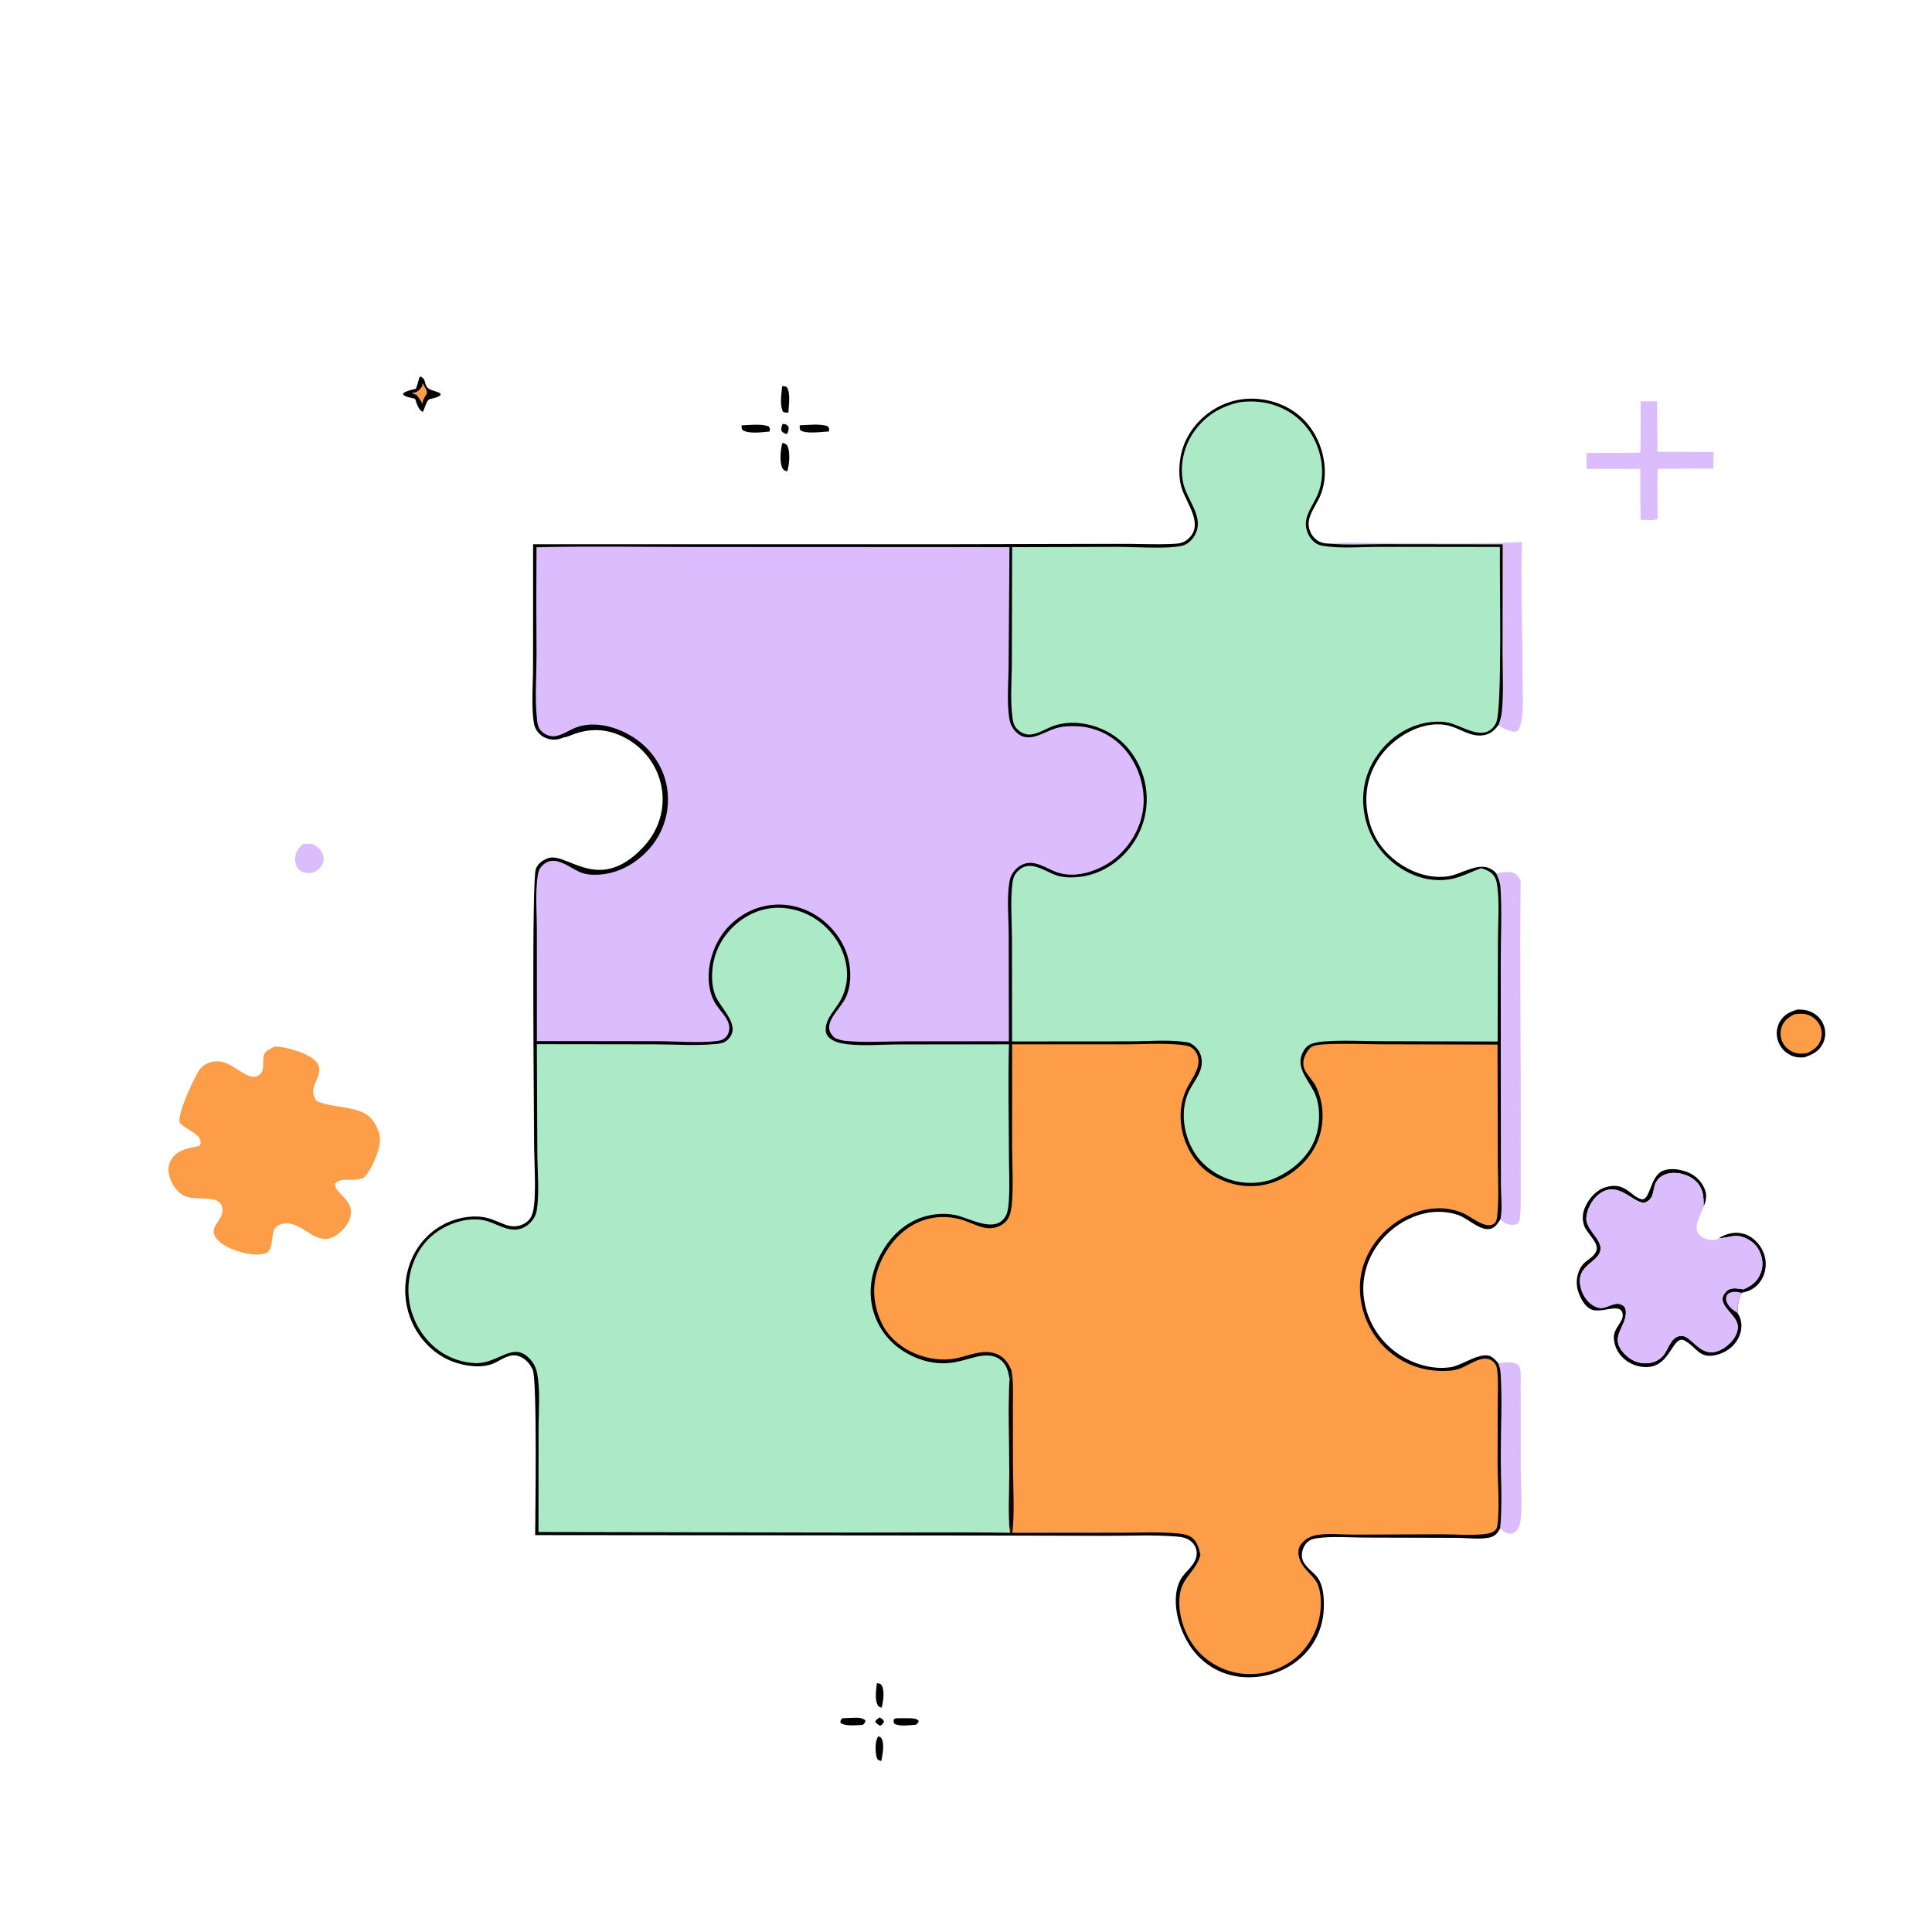 <?xml version="1.0" encoding="UTF-8"?> <svg xmlns="http://www.w3.org/2000/svg" width="166" height="166" viewBox="0 0 166 166" fill="none"><path d="M75.579 147.567C75.801 147.693 75.851 147.697 75.956 147.925C75.862 148.148 75.818 148.154 75.609 148.284C75.441 148.184 75.328 148.101 75.201 147.952C75.265 147.739 75.403 147.694 75.579 147.567Z" fill="#010000"></path><path d="M67.245 36.42C67.298 36.426 67.351 36.426 67.403 36.437C67.619 36.481 67.652 36.537 67.763 36.709C67.775 36.95 67.711 37.091 67.614 37.302C67.409 37.237 67.305 37.208 67.158 37.042C67.087 36.796 67.159 36.648 67.245 36.42Z" fill="#010000"></path><path d="M75.464 149.178C75.574 149.229 75.67 149.246 75.736 149.357C76.021 149.836 75.821 150.784 75.721 151.316L75.436 151.205C75.358 151.097 75.32 151.01 75.296 150.878C75.206 150.39 75.17 149.59 75.464 149.178Z" fill="#010000"></path><path d="M75.347 144.62C75.387 144.627 75.428 144.631 75.467 144.641C75.607 144.675 75.681 144.683 75.756 144.808C76.029 145.262 75.889 146.236 75.749 146.724C75.643 146.704 75.575 146.661 75.481 146.61C75.117 146.133 75.279 145.191 75.347 144.62Z" fill="#010000"></path><path d="M76.941 147.639C77.356 147.631 77.775 147.619 78.189 147.636C78.457 147.647 78.743 147.644 78.936 147.853C78.89 148.057 78.851 148.053 78.703 148.188C78.136 148.224 77.402 148.356 76.869 148.127C76.755 147.953 76.773 147.941 76.797 147.731L76.941 147.639Z" fill="#010000"></path><path d="M72.361 147.637C72.622 147.623 72.883 147.612 73.145 147.605C73.541 147.596 74.066 147.54 74.364 147.825C74.323 148.021 74.283 148.051 74.145 148.201C73.642 148.222 72.612 148.358 72.21 148.021C72.207 147.817 72.237 147.804 72.361 147.637Z" fill="#010000"></path><path d="M67.203 33.17L67.56 33.216C67.966 33.68 67.763 34.865 67.738 35.451C67.54 35.456 67.462 35.467 67.278 35.38C66.969 34.753 67.152 33.852 67.203 33.17Z" fill="#010000"></path><path d="M63.717 36.549C64.418 36.531 65.395 36.382 66.054 36.643C66.186 36.831 66.154 36.847 66.121 37.078C65.557 37.132 64.253 37.307 63.808 36.943C63.698 36.853 63.729 36.682 63.717 36.549Z" fill="#010000"></path><path d="M67.225 38.054C67.252 38.06 67.281 38.066 67.308 38.073C67.462 38.116 67.591 38.178 67.661 38.325C67.912 38.85 67.826 39.964 67.634 40.499C67.607 40.492 67.579 40.487 67.553 40.478C67.4 40.431 67.292 40.359 67.22 40.216C66.962 39.707 67.069 38.585 67.225 38.054Z" fill="#010000"></path><path d="M68.715 36.548C69.474 36.516 70.37 36.391 71.101 36.611C71.271 36.794 71.234 36.818 71.227 37.072C70.651 37.1 69.226 37.307 68.787 36.973C68.683 36.895 68.719 36.671 68.715 36.548Z" fill="#010000"></path><path d="M36.06 32.352C36.678 32.497 36.382 33.011 36.768 33.345C37.043 33.583 37.528 33.592 37.848 33.819L37.852 33.955C37.6 34.16 37.16 34.227 36.848 34.316C36.602 34.566 36.498 35.074 36.326 35.4C35.922 35.184 35.812 34.661 35.66 34.259C35.303 34.169 34.946 34.143 34.644 33.92L34.654 33.783C34.978 33.558 35.358 33.498 35.735 33.406C35.866 33.065 35.956 32.703 36.06 32.352Z" fill="#010000"></path><path d="M36.3 32.907C36.438 33.187 36.703 33.483 36.688 33.802C36.497 34.103 36.315 34.353 36.299 34.723C36.298 34.746 36.298 34.769 36.298 34.793L36.287 34.67C36.144 34.404 35.977 34.173 35.795 33.932C35.644 33.89 35.513 33.85 35.375 33.776C35.631 33.735 35.794 33.713 35.986 33.524C36.22 33.293 36.294 33.242 36.3 32.907Z" fill="#FD9D48"></path><path d="M26.061 72.504C26.304 72.496 26.58 72.469 26.817 72.528C27.163 72.615 27.501 72.939 27.666 73.246C27.81 73.513 27.857 73.825 27.762 74.117C27.63 74.527 27.305 74.772 26.934 74.956C26.842 74.984 26.748 75.003 26.653 75.011C26.344 75.037 25.941 74.95 25.71 74.733C25.426 74.467 25.351 74.097 25.364 73.722C25.383 73.153 25.677 72.872 26.061 72.504Z" fill="#DBBDFE"></path><path d="M154.449 86.74C154.825 86.743 155.192 86.764 155.542 86.915C156.073 87.144 156.49 87.539 156.695 88.086C156.719 88.148 156.739 88.212 156.757 88.277C156.774 88.342 156.788 88.407 156.799 88.473C156.81 88.539 156.817 88.606 156.822 88.673C156.826 88.74 156.826 88.807 156.824 88.874C156.821 88.941 156.815 89.007 156.805 89.074C156.796 89.14 156.783 89.206 156.767 89.271C156.751 89.336 156.731 89.4 156.709 89.463C156.686 89.526 156.66 89.588 156.631 89.649C156.292 90.348 155.72 90.609 155.029 90.848C154.627 90.878 154.262 90.855 153.892 90.682C153.344 90.426 152.939 89.97 152.756 89.392C152.735 89.325 152.717 89.257 152.702 89.189C152.688 89.12 152.677 89.051 152.67 88.981C152.663 88.911 152.66 88.841 152.66 88.771C152.66 88.701 152.664 88.631 152.672 88.561C152.68 88.492 152.691 88.422 152.706 88.354C152.721 88.285 152.739 88.218 152.761 88.151C152.783 88.084 152.809 88.019 152.837 87.955C152.866 87.891 152.898 87.829 152.934 87.768C153.283 87.172 153.809 86.924 154.449 86.74Z" fill="#010000"></path><path d="M154.174 87.146C154.513 87.107 154.848 87.066 155.185 87.147C155.652 87.26 156.079 87.581 156.312 88.002C156.341 88.053 156.367 88.105 156.39 88.159C156.413 88.213 156.433 88.267 156.45 88.323C156.467 88.379 156.482 88.435 156.493 88.493C156.504 88.55 156.513 88.608 156.518 88.666C156.523 88.724 156.525 88.782 156.524 88.841C156.523 88.899 156.519 88.957 156.512 89.015C156.505 89.073 156.495 89.13 156.481 89.187C156.468 89.244 156.452 89.3 156.433 89.355C156.226 89.945 155.808 90.232 155.263 90.486C154.965 90.53 154.679 90.562 154.381 90.496C154.321 90.483 154.262 90.467 154.203 90.448C154.145 90.429 154.088 90.408 154.032 90.383C153.976 90.358 153.921 90.331 153.868 90.301C153.815 90.27 153.764 90.237 153.714 90.202C153.664 90.166 153.616 90.128 153.57 90.087C153.525 90.047 153.481 90.004 153.439 89.959C153.398 89.914 153.359 89.867 153.322 89.818C153.286 89.769 153.252 89.718 153.22 89.665C153.19 89.614 153.163 89.562 153.139 89.508C153.114 89.454 153.092 89.399 153.074 89.343C153.055 89.286 153.039 89.229 153.027 89.171C153.014 89.114 153.004 89.055 152.998 88.996C152.991 88.937 152.988 88.878 152.987 88.819C152.987 88.76 152.99 88.701 152.996 88.642C153.001 88.583 153.01 88.524 153.022 88.466C153.034 88.408 153.049 88.351 153.067 88.294C153.254 87.706 153.643 87.416 154.174 87.146Z" fill="#FD9D48"></path><path d="M149.299 112.829C149.383 112.968 149.463 113.102 149.517 113.257C149.721 113.842 149.624 114.496 149.33 115.035C148.951 115.73 148.288 116.2 147.529 116.401C145.968 116.815 145.803 115.734 144.732 115.182C143.79 114.696 143.576 116.983 142 117.39C141.317 117.566 140.544 117.403 139.945 117.047C139.335 116.683 138.87 116.085 138.72 115.386C138.529 114.496 138.869 114.214 139.278 113.514C139.414 113.281 139.473 113.025 139.387 112.764C139.112 111.938 137.52 112.909 136.68 112.486C136.105 112.196 135.752 111.464 135.574 110.878C135.544 110.775 135.521 110.67 135.504 110.564C135.488 110.459 135.478 110.352 135.475 110.245C135.473 110.138 135.477 110.031 135.488 109.924C135.499 109.818 135.518 109.712 135.543 109.608C135.865 108.208 136.787 108.34 137.152 107.492C137.438 106.828 136.37 105.984 136.135 105.37C135.903 104.763 135.969 104.167 136.255 103.589C136.592 102.908 137.167 102.264 137.907 102.025C139.61 101.475 140.07 102.76 141.013 103.032C141.764 103.248 141.777 101.147 142.781 100.641C143.402 100.329 144.258 100.447 144.886 100.672C145.574 100.918 146.123 101.397 146.428 102.065C146.674 102.602 146.627 103.047 146.412 103.583L146.374 103.676C146.394 102.859 146.362 102.163 145.764 101.546C145.281 101.047 144.529 100.78 143.841 100.779C143.353 100.779 142.852 100.921 142.505 101.28C141.825 101.983 142.374 102.966 141.26 103.361C140.136 103.249 138.972 101.349 137.336 102.647C136.789 103.081 136.349 103.923 136.302 104.62C136.213 105.914 138.452 106.835 137.078 108.135C136.481 108.699 135.774 109.073 135.746 110.002C135.726 110.678 136.052 111.432 136.536 111.899C136.816 112.17 137.252 112.419 137.657 112.382C138.26 112.326 138.84 111.75 139.47 112.184C139.6 112.274 139.675 112.451 139.691 112.607C139.842 114.054 138.016 114.909 139.761 116.497C140.232 116.926 140.87 117.173 141.508 117.135C142.045 117.104 142.569 116.879 142.916 116.461C143.37 115.913 143.546 114.891 144.369 114.786C144.72 114.741 144.99 114.943 145.243 115.157C145.825 115.649 146.336 116.254 147.18 116.182C147.832 116.127 148.519 115.613 148.902 115.106C149.18 114.738 149.376 114.296 149.299 113.827C149.15 112.914 147.536 112.129 148.133 111.199C148.297 110.944 148.526 110.756 148.834 110.712C149.139 110.668 149.497 110.743 149.801 110.782C150.499 110.479 151.001 110.114 151.285 109.37C151.522 108.746 151.452 108.048 151.151 107.458C150.857 106.881 150.316 106.462 149.699 106.274C148.958 106.048 148.391 106.387 147.689 106.384C148.299 106.015 148.974 105.818 149.686 105.977C150.391 106.134 150.973 106.623 151.334 107.238C151.705 107.869 151.813 108.6 151.624 109.308C151.455 109.937 151.033 110.526 150.441 110.819C150.192 110.943 149.922 111.019 149.651 111.077C149.373 111.587 149.274 112.25 149.299 112.829Z" fill="#010000"></path><path d="M149.299 112.829C148.891 112.551 148.458 112.271 148.328 111.765C148.264 111.52 148.317 111.385 148.448 111.178C148.877 110.911 149.173 110.988 149.651 111.077C149.373 111.587 149.274 112.25 149.299 112.829Z" fill="#DBBDFE"></path><path d="M128.724 117.127C129.269 117.084 130 116.919 130.459 117.298C130.725 117.519 130.654 118.398 130.656 118.73L130.664 126.161C130.674 127.579 130.802 129.11 130.664 130.518C130.628 130.882 130.521 131.284 130.264 131.557C130.141 131.686 129.992 131.765 129.812 131.778C129.429 131.806 129.216 131.597 128.951 131.363C128.934 131.348 128.917 131.334 128.899 131.32C129.099 129.269 128.95 127.041 128.951 124.966C128.952 122.647 129.087 120.253 128.932 117.946C128.911 117.645 128.842 117.403 128.724 117.127Z" fill="#DBBDFE"></path><path d="M140.969 34.488L142.387 34.475C142.387 35.924 142.395 37.374 142.411 38.823L147.238 38.832L147.206 40.265C145.616 40.26 144.027 40.267 142.437 40.287C142.38 41.706 142.419 43.141 142.418 44.562C142.406 44.574 142.396 44.59 142.381 44.599C142.13 44.756 141.296 44.667 140.975 44.664C140.92 43.211 140.95 41.746 140.932 40.291L136.323 40.283L136.316 38.925L140.946 38.896C140.973 37.427 140.981 35.957 140.969 34.488Z" fill="#DBBDFE"></path><path d="M114.03 46.697C115.631 46.565 117.301 46.655 118.909 46.657C122.859 46.664 126.835 46.779 130.779 46.565C130.646 50.232 130.815 53.956 130.816 57.63C130.817 58.875 130.902 60.183 130.797 61.419C130.758 61.88 130.661 62.343 130.443 62.754C130.226 62.877 130.097 62.896 129.851 62.83C129.432 62.716 129.085 62.58 128.759 62.283C128.903 61.894 129.006 61.509 129.047 61.094C129.209 59.447 129.104 57.701 129.106 56.043L129.118 46.769L118.889 46.754C117.295 46.749 115.614 46.85 114.03 46.697Z" fill="#DBBDFE"></path><path d="M128.556 75.03C129.068 74.974 129.876 74.771 130.302 75.163C130.44 75.29 130.555 75.474 130.656 75.631C130.575 82.324 130.666 89.019 130.667 95.713L130.659 101.618C130.653 102.596 130.703 103.63 130.598 104.601C130.569 104.866 130.54 104.959 130.363 105.161C130.033 105.298 129.703 105.257 129.374 105.123C129.19 105.048 129.045 104.914 128.919 104.764C129.108 103.891 128.964 102.707 128.963 101.801L128.953 94.919L128.946 82.647C128.948 80.542 129.067 78.356 128.925 76.259C128.895 75.809 128.737 75.436 128.556 75.03Z" fill="#DBBDFE"></path><path d="M149.799 110.782C149.495 110.743 149.137 110.668 148.833 110.712C148.525 110.756 148.295 110.944 148.131 111.199C147.535 112.129 149.148 112.914 149.298 113.827C149.375 114.296 149.179 114.738 148.901 115.106C148.518 115.613 147.83 116.127 147.179 116.182C146.335 116.254 145.824 115.649 145.242 115.157C144.989 114.943 144.719 114.741 144.367 114.786C143.545 114.891 143.369 115.914 142.915 116.461C142.568 116.879 142.043 117.104 141.507 117.135C140.868 117.173 140.231 116.926 139.76 116.497C138.014 114.909 139.841 114.054 139.69 112.607C139.674 112.451 139.599 112.274 139.469 112.184C138.839 111.75 138.259 112.326 137.655 112.382C137.25 112.419 136.815 112.17 136.534 111.899C136.051 111.432 135.725 110.678 135.745 110.002C135.772 109.073 136.48 108.699 137.076 108.135C138.451 106.835 136.212 105.914 136.3 104.62C136.348 103.923 136.788 103.081 137.335 102.647C138.971 101.349 140.135 103.249 141.259 103.361C142.373 102.966 141.823 101.983 142.504 101.28C142.851 100.921 143.352 100.779 143.84 100.779C144.528 100.78 145.28 101.047 145.763 101.546C146.361 102.163 146.393 102.859 146.373 103.676L146.34 103.777C146.13 104.411 145.514 105.28 145.904 105.955C146.107 106.305 146.575 106.47 146.953 106.532C147.213 106.575 147.471 106.539 147.688 106.384C148.39 106.387 148.957 106.048 149.698 106.274C150.315 106.462 150.855 106.881 151.15 107.459C151.451 108.048 151.521 108.746 151.283 109.37C151 110.114 150.498 110.479 149.799 110.782Z" fill="#DBBDFE"></path><path d="M23.575 89.937C24.055 89.903 24.554 90.022 25.014 90.153C25.749 90.361 26.971 90.75 27.334 91.477C27.637 92.083 27.166 92.78 26.977 93.352C26.822 93.823 26.911 94.075 27.131 94.503L27.183 94.601C28.581 95.215 30.71 95.019 31.727 95.942C32.237 96.406 32.65 97.249 32.649 97.945C32.648 98.849 31.872 100.601 31.24 101.204C30.741 101.363 30.372 101.389 29.849 101.372C29.421 101.358 29.121 101.368 28.795 101.679C28.631 102.347 30.09 102.96 30.153 104.031C30.187 104.602 29.924 105.137 29.547 105.552C27.45 107.865 26.278 104.936 24.459 105.124C22.939 105.28 23.73 106.688 23.035 107.557C23.017 107.579 22.998 107.601 22.98 107.624C22.771 107.687 22.553 107.757 22.334 107.781C21.334 107.89 19.597 107.354 18.855 106.682C17.545 105.499 19.28 104.914 19.113 103.851C18.887 102.418 16.789 103.38 15.627 102.635C15.072 102.278 14.652 101.53 14.516 100.896C14.412 100.405 14.494 99.946 14.778 99.531C15.318 98.741 16.268 98.649 17.13 98.468C17.165 98.407 17.214 98.33 17.229 98.26C17.402 97.429 15.828 97.04 15.422 96.418C15.309 95.55 16.469 93.138 16.9 92.307C17.165 91.797 17.512 91.431 18.081 91.271C19.364 90.91 20.15 91.841 21.177 92.35C21.449 92.486 21.851 92.593 22.138 92.447C22.867 92.076 22.483 91.175 22.696 90.601C22.816 90.277 23.288 90.087 23.575 89.937Z" fill="#FD9D48"></path><path d="M45.805 46.765L82.02 46.762L96.037 46.73C97.59 46.715 99.165 46.806 100.714 46.737C101.162 46.717 101.596 46.687 101.964 46.405C103.583 45.161 101.924 43.277 101.514 41.885C101.278 41.084 101.288 40.129 101.427 39.31C101.7 37.693 102.676 36.277 104.019 35.352C105.426 34.384 107.078 34.056 108.754 34.368C110.352 34.664 111.773 35.53 112.695 36.88C113.803 38.501 114.226 40.861 113.397 42.69C113.1 43.346 112.562 44.058 112.456 44.771C112.386 45.243 112.54 45.75 112.842 46.116C113.137 46.473 113.499 46.656 113.956 46.692C113.981 46.694 114.006 46.696 114.03 46.697C115.614 46.85 117.295 46.749 118.889 46.755L129.118 46.769L129.106 56.043C129.104 57.701 129.209 59.447 129.047 61.095C129.006 61.509 128.903 61.894 128.759 62.283L128.695 62.366C128.344 62.816 128.006 63.093 127.427 63.175C126.342 63.328 125.514 62.621 124.52 62.36C122.43 61.811 120.052 63.14 118.786 64.738C117.7 66.109 117.236 67.775 117.447 69.509C117.667 71.324 118.445 72.799 119.893 73.934C121.138 74.909 122.775 75.516 124.367 75.303C125.613 75.136 127.158 73.893 128.31 74.802C128.398 74.872 128.476 74.951 128.556 75.031C128.737 75.436 128.895 75.809 128.925 76.259C129.067 78.356 128.948 80.542 128.946 82.648L128.953 94.919L128.963 101.801C128.964 102.708 129.108 103.891 128.919 104.764L128.851 104.865C128.634 105.182 128.43 105.502 128.028 105.588C127.178 105.77 126.11 104.683 125.311 104.404C122.752 103.511 119.928 104.829 118.399 106.923C117.38 108.317 116.94 110.018 117.216 111.728C117.234 111.84 117.254 111.953 117.278 112.064C117.301 112.176 117.327 112.287 117.356 112.398C117.385 112.508 117.417 112.618 117.451 112.727C117.486 112.835 117.523 112.943 117.563 113.05C117.603 113.157 117.645 113.263 117.69 113.368C117.736 113.473 117.783 113.577 117.834 113.679C117.884 113.782 117.937 113.883 117.992 113.983C118.048 114.083 118.106 114.181 118.166 114.278C118.226 114.375 118.289 114.47 118.354 114.564C118.419 114.658 118.486 114.75 118.556 114.84C118.626 114.931 118.698 115.02 118.772 115.107C118.846 115.193 118.922 115.278 119.001 115.361C119.079 115.444 119.159 115.525 119.242 115.604C119.324 115.683 119.409 115.76 119.495 115.835C119.581 115.91 119.669 115.983 119.759 116.053C119.849 116.123 119.941 116.192 120.034 116.257C121.327 117.18 123.129 117.739 124.719 117.457C125.639 117.294 127.32 116.063 128.147 116.576C128.378 116.719 128.552 116.92 128.724 117.127C128.842 117.403 128.911 117.645 128.932 117.946C129.087 120.253 128.952 122.647 128.951 124.966C128.95 127.041 129.099 129.269 128.899 131.32C128.726 131.627 128.522 131.93 128.171 132.05C127.376 132.32 126.077 132.135 125.223 132.132L117.202 132.11C115.908 132.107 114.499 131.983 113.223 132.154C112.895 132.198 112.605 132.259 112.352 132.485C112.039 132.765 111.856 133.211 111.855 133.629C111.854 134.41 112.591 134.859 113.069 135.378C113.73 136.096 113.784 137.368 113.733 138.302C113.728 138.4 113.721 138.498 113.712 138.595C113.702 138.693 113.691 138.79 113.677 138.887C113.662 138.984 113.646 139.081 113.627 139.177C113.608 139.273 113.586 139.368 113.563 139.464C113.539 139.559 113.513 139.653 113.485 139.747C113.456 139.841 113.425 139.934 113.392 140.026C113.359 140.118 113.324 140.21 113.287 140.3C113.249 140.391 113.209 140.48 113.167 140.569C113.125 140.657 113.081 140.745 113.034 140.831C112.988 140.917 112.94 141.003 112.889 141.086C112.839 141.17 112.786 141.253 112.731 141.334C112.676 141.416 112.62 141.496 112.561 141.574C112.502 141.653 112.442 141.73 112.379 141.805C112.317 141.881 112.252 141.954 112.186 142.027C112.12 142.099 112.052 142.17 111.982 142.238C111.913 142.307 111.841 142.375 111.768 142.44C110.407 143.656 108.644 144.217 106.832 144.1C106.734 144.094 106.636 144.085 106.538 144.074C106.441 144.063 106.343 144.049 106.247 144.033C106.15 144.017 106.053 143.999 105.957 143.978C105.861 143.957 105.766 143.934 105.671 143.909C105.576 143.883 105.482 143.855 105.388 143.825C105.295 143.795 105.202 143.762 105.11 143.727C105.018 143.692 104.927 143.655 104.837 143.616C104.748 143.577 104.659 143.535 104.571 143.491C104.483 143.447 104.396 143.401 104.31 143.353C104.225 143.305 104.14 143.255 104.057 143.202C103.974 143.15 103.892 143.096 103.812 143.039C103.731 142.983 103.652 142.924 103.575 142.864C103.497 142.804 103.421 142.741 103.347 142.677C103.273 142.613 103.2 142.547 103.129 142.479C103.058 142.412 102.988 142.342 102.92 142.271C102.853 142.2 102.787 142.127 102.723 142.052C101.423 140.568 100.458 137.675 101.398 135.788C101.809 134.962 102.786 134.509 102.822 133.489C102.835 133.125 102.691 132.791 102.439 132.531C102.074 132.157 101.609 132.062 101.108 132.021C99.134 131.859 97.077 131.96 95.095 131.958L84.221 131.932L45.982 131.898C45.999 129.944 46.158 118.634 45.777 117.71C45.562 117.186 45.122 116.71 44.58 116.522C43.799 116.251 43.126 116.82 42.447 117.129C41.419 117.597 39.952 117.384 38.919 116.999C37.349 116.414 36.085 115.146 35.406 113.624C35.361 113.523 35.318 113.421 35.278 113.318C35.238 113.215 35.2 113.111 35.166 113.006C35.13 112.901 35.098 112.795 35.068 112.688C35.038 112.582 35.011 112.475 34.987 112.367C34.962 112.259 34.94 112.15 34.921 112.041C34.902 111.932 34.885 111.823 34.871 111.713C34.857 111.604 34.846 111.494 34.838 111.383C34.829 111.273 34.823 111.162 34.82 111.052C34.817 110.941 34.816 110.83 34.819 110.72C34.821 110.609 34.826 110.498 34.834 110.388C34.842 110.278 34.852 110.168 34.865 110.058C34.878 109.948 34.894 109.838 34.912 109.729C34.931 109.62 34.952 109.511 34.976 109.403C34.999 109.295 35.026 109.188 35.055 109.081C35.084 108.974 35.115 108.868 35.15 108.763C35.184 108.658 35.22 108.553 35.26 108.45C35.85 106.909 36.979 105.69 38.491 105.02C39.481 104.581 40.794 104.375 41.852 104.642C42.369 104.773 42.87 105.022 43.371 105.208C43.917 105.41 44.445 105.441 44.977 105.174C45.44 104.941 45.671 104.6 45.794 104.105C46.106 102.848 45.898 99.842 45.894 98.422C45.886 95.624 45.667 75.546 46.043 74.645C46.193 74.287 46.492 73.996 46.848 73.846C48.491 72.803 51.237 77.071 55.254 72.803C58.13 69.748 57.151 65.133 53.594 63.334C50.749 61.894 48.69 63.508 48.491 63.334C48.226 63.451 47.963 63.542 47.67 63.55C47.196 63.562 46.724 63.405 46.378 63.074C46.126 62.833 45.941 62.525 45.881 62.179C45.631 60.738 45.802 58.781 45.8 57.289L45.805 46.765Z" fill="#010000"></path><path d="M46.097 47.022C50.632 46.916 55.189 47 59.727 46.998L86.735 47.01L86.661 57.127C86.656 58.597 86.484 60.443 86.746 61.873C86.812 62.234 86.97 62.533 87.215 62.806C88.295 64.011 89.574 62.907 90.762 62.562C91.343 62.393 91.964 62.374 92.566 62.403C92.66 62.407 92.754 62.414 92.849 62.423C92.943 62.432 93.037 62.443 93.131 62.456C93.225 62.47 93.318 62.486 93.411 62.504C93.504 62.523 93.596 62.543 93.688 62.566C93.78 62.589 93.871 62.614 93.962 62.642C94.053 62.669 94.142 62.698 94.232 62.73C94.321 62.762 94.409 62.796 94.497 62.832C94.584 62.869 94.671 62.907 94.756 62.947C94.842 62.988 94.927 63.031 95.01 63.075C95.094 63.12 95.176 63.167 95.257 63.216C95.338 63.264 95.418 63.315 95.497 63.368C95.575 63.421 95.653 63.476 95.728 63.532C95.804 63.589 95.879 63.647 95.952 63.708C96.025 63.768 96.096 63.83 96.166 63.894C96.236 63.958 96.305 64.023 96.371 64.091C96.438 64.158 96.503 64.227 96.566 64.297C97.716 65.578 98.359 67.391 98.256 69.111C98.153 70.831 97.28 72.47 95.992 73.602C94.681 74.754 92.474 75.568 90.761 74.928C90.052 74.663 89.328 74.164 88.555 74.139C88.084 74.124 87.634 74.336 87.303 74.662C87.022 74.939 86.819 75.297 86.748 75.685C86.486 77.116 86.667 78.804 86.67 80.268L86.683 89.467L77.643 89.474C76.012 89.477 74.291 89.588 72.672 89.435C72.338 89.403 72.049 89.317 71.741 89.186C71.722 89.171 71.704 89.155 71.686 89.139C70.422 88.02 72.201 86.774 72.693 85.663C73.018 84.93 73.091 84.157 73.04 83.365C72.935 81.761 72.129 80.307 70.928 79.257C69.71 78.192 68.139 77.621 66.519 77.735C64.872 77.852 63.409 78.645 62.344 79.897C61.007 81.471 60.365 84.193 61.391 86.095C61.758 86.776 62.629 87.471 62.663 88.266C62.676 88.57 62.577 88.892 62.364 89.113C62.15 89.335 61.913 89.407 61.615 89.444C60.091 89.633 58.118 89.465 56.538 89.46L46.132 89.453L46.128 79.97C46.129 78.435 45.974 76.713 46.206 75.198C46.257 74.863 46.36 74.596 46.607 74.359C47.696 73.31 48.968 74.636 50.019 75.006C50.371 75.13 50.742 75.159 51.112 75.16C52.802 75.166 54.355 74.399 55.528 73.206C55.604 73.13 55.678 73.052 55.75 72.973C55.822 72.893 55.892 72.812 55.96 72.729C56.028 72.645 56.094 72.561 56.157 72.474C56.221 72.388 56.282 72.299 56.342 72.21C56.401 72.12 56.458 72.029 56.512 71.937C56.567 71.844 56.619 71.75 56.669 71.655C56.718 71.56 56.766 71.464 56.811 71.366C56.855 71.269 56.898 71.17 56.938 71.07C56.978 70.971 57.015 70.87 57.05 70.768C57.085 70.667 57.117 70.564 57.146 70.461C57.176 70.358 57.203 70.254 57.227 70.149C57.252 70.045 57.273 69.939 57.292 69.834C57.311 69.728 57.327 69.622 57.341 69.515C57.355 69.409 57.366 69.302 57.374 69.195C57.382 69.088 57.387 68.981 57.39 68.874C57.393 68.766 57.393 68.659 57.39 68.551C57.354 66.836 56.633 65.287 55.393 64.108C53.974 62.758 51.514 61.798 49.572 62.476C48.923 62.702 48.203 63.275 47.502 63.261C47.127 63.254 46.754 63.064 46.495 62.8C46.202 62.501 46.172 62.13 46.131 61.73C45.95 59.966 46.097 58.048 46.099 56.265C46.075 53.184 46.075 50.103 46.097 47.022Z" fill="#DBBDFE"></path><path d="M86.963 89.728L96.609 89.73C98.14 89.731 99.756 89.614 101.275 89.751C101.666 89.786 102.24 89.838 102.527 90.119C102.84 90.425 102.997 90.826 102.975 91.264C102.933 92.104 102.266 92.881 101.921 93.632C100.988 95.664 101.465 98.171 102.872 99.863C103.849 101.038 105.471 101.779 106.98 101.896C108.689 102.028 110.247 101.451 111.535 100.338C112.77 99.272 113.516 97.898 113.622 96.259C113.631 96.136 113.636 96.013 113.637 95.89C113.637 95.766 113.634 95.643 113.627 95.52C113.62 95.397 113.609 95.274 113.595 95.152C113.58 95.029 113.561 94.908 113.538 94.787C113.515 94.665 113.489 94.545 113.458 94.425C113.428 94.306 113.394 94.188 113.356 94.07C113.318 93.953 113.276 93.837 113.231 93.722C113.186 93.608 113.137 93.495 113.084 93.383C112.645 92.459 111.651 91.981 112.09 90.8C112.192 90.526 112.407 90.165 112.641 89.984C112.897 89.787 113.433 89.755 113.747 89.734C115.418 89.627 117.155 89.724 118.832 89.726L128.67 89.751L128.696 99.574C128.695 101.134 128.805 102.796 128.655 104.345C128.63 104.602 128.619 104.863 128.45 105.071C128.332 105.216 128.1 105.278 127.918 105.272C127.187 105.249 126.445 104.586 125.795 104.28C123.629 103.262 121.005 104.033 119.266 105.544C117.897 106.734 116.978 108.403 116.858 110.228C116.851 110.346 116.848 110.463 116.847 110.581C116.846 110.699 116.847 110.817 116.852 110.935C116.857 111.053 116.864 111.171 116.875 111.288C116.885 111.406 116.899 111.523 116.915 111.64C116.931 111.757 116.95 111.873 116.972 111.989C116.994 112.105 117.019 112.22 117.046 112.335C117.074 112.45 117.104 112.564 117.137 112.677C117.17 112.79 117.206 112.903 117.245 113.014C117.283 113.126 117.324 113.236 117.368 113.346C117.412 113.455 117.459 113.563 117.508 113.671C117.557 113.778 117.609 113.884 117.664 113.989C117.718 114.093 117.775 114.196 117.834 114.298C117.894 114.4 117.956 114.501 118.02 114.599C118.084 114.698 118.151 114.796 118.22 114.891C118.289 114.987 118.361 115.081 118.434 115.173C118.508 115.265 118.584 115.355 118.662 115.444C118.739 115.53 118.818 115.615 118.899 115.698C118.98 115.781 119.063 115.861 119.148 115.94C119.233 116.019 119.32 116.095 119.408 116.169C119.497 116.243 119.588 116.315 119.68 116.385C119.773 116.455 119.867 116.522 119.962 116.587C120.058 116.652 120.156 116.715 120.254 116.775C120.353 116.835 120.454 116.893 120.555 116.948C120.657 117.003 120.76 117.056 120.865 117.106C120.969 117.156 121.075 117.203 121.182 117.248C121.288 117.293 121.396 117.335 121.505 117.374C121.614 117.414 121.724 117.45 121.835 117.484C121.945 117.518 122.057 117.549 122.169 117.577C122.281 117.606 122.394 117.631 122.508 117.654C122.621 117.676 122.735 117.696 122.85 117.713C122.964 117.73 123.079 117.744 123.194 117.755C123.31 117.767 123.425 117.775 123.541 117.781C124.153 117.811 124.781 117.804 125.369 117.614C126.231 117.334 127.584 116.152 128.396 117.098C128.589 117.323 128.628 117.554 128.656 117.84C128.743 118.739 128.69 119.673 128.688 120.577L128.675 125.677C128.671 127.375 128.856 129.193 128.685 130.874C128.656 131.166 128.629 131.365 128.386 131.554C128.154 131.734 127.738 131.794 127.457 131.822C126.287 131.939 125.035 131.827 123.855 131.83L116.267 131.856C115.242 131.856 113.878 131.699 112.891 131.949C112.356 132.085 111.701 132.551 111.584 133.122C111.489 133.584 111.673 134.119 111.933 134.498C112.231 134.935 112.65 135.289 112.973 135.71C113.546 136.454 113.557 137.814 113.417 138.715C113.176 140.256 112.299 141.756 111.029 142.674C110.945 142.734 110.86 142.792 110.773 142.849C110.686 142.905 110.597 142.959 110.508 143.01C110.418 143.062 110.327 143.112 110.235 143.159C110.143 143.206 110.049 143.251 109.955 143.293C109.861 143.336 109.765 143.376 109.669 143.414C109.572 143.451 109.475 143.487 109.377 143.519C109.279 143.552 109.18 143.583 109.08 143.611C108.98 143.638 108.88 143.664 108.779 143.687C108.678 143.71 108.576 143.73 108.474 143.748C108.373 143.765 108.27 143.781 108.167 143.793C108.065 143.806 107.962 143.816 107.858 143.823C107.755 143.831 107.652 143.836 107.548 143.838C107.445 143.84 107.341 143.84 107.238 143.837C107.134 143.834 107.031 143.829 106.928 143.821C106.824 143.813 106.721 143.802 106.619 143.789C106.516 143.776 106.414 143.76 106.312 143.742C104.805 143.475 103.387 142.589 102.511 141.331C101.626 140.06 101.12 138.35 101.41 136.803C101.655 135.495 102.846 134.872 103.14 133.584C103.004 133.01 102.859 132.391 102.321 132.054C101.958 131.826 101.45 131.773 101.028 131.738C99.442 131.609 97.78 131.696 96.186 131.694L86.984 131.703L86.897 130.989L86.789 131.698C86.568 130.342 86.721 127.957 86.719 126.514C86.716 123.852 86.58 121.112 86.737 118.462C86.919 118.246 86.903 118.028 86.915 117.76L86.872 117.66C86.602 117.054 86.229 116.553 85.587 116.316C84.31 115.845 82.967 116.645 81.697 116.781C79.419 117.025 76.786 115.831 75.765 113.702C75.026 112.161 74.882 110.498 75.48 108.89C76.078 107.279 77.261 105.755 78.85 105.038C80.2 104.429 81.703 104.423 83.079 104.953C84.011 105.313 84.88 105.803 85.889 105.34C86.326 105.14 86.638 104.778 86.781 104.319C87.151 103.126 86.96 100.014 86.96 98.589L86.963 89.728Z" fill="#FD9D48"></path><path d="M86.915 117.76C87.089 118.763 87.028 119.847 87.03 120.864L87.034 125.688C87.035 127.354 87.19 130.151 86.984 131.703L86.897 130.989L86.788 131.698C86.568 130.342 86.72 127.957 86.719 126.514C86.716 123.852 86.579 121.112 86.737 118.462C86.919 118.245 86.902 118.028 86.915 117.76Z" fill="#140000"></path><path d="M106.57 34.55C107.043 34.494 107.529 34.475 108.004 34.513C109.616 34.64 111.126 35.361 112.172 36.606C113.492 38.178 114.023 40.581 113.211 42.505C112.892 43.263 112.254 44.065 112.203 44.899C112.169 45.454 112.391 46.036 112.776 46.437C113.043 46.715 113.302 46.837 113.682 46.901C115.197 47.153 116.968 46.983 118.51 46.987L128.878 46.996C128.823 49.404 129.108 61.035 128.537 62.128C127.614 63.898 125.668 62.335 124.406 62.083C123.594 61.921 122.676 62.026 121.887 62.259C120.147 62.772 118.702 64.072 117.863 65.663C117.003 67.295 116.917 69.188 117.482 70.929C118.063 72.721 119.374 74.163 121.059 74.994C122.394 75.652 123.937 75.827 125.358 75.349C126.007 75.13 126.622 74.821 127.272 74.596C127.623 74.718 127.971 74.827 128.236 75.101C128.511 75.386 128.599 75.747 128.649 76.129C128.844 77.597 128.71 79.203 128.708 80.685L128.678 89.489L118.722 89.46C117.077 89.46 115.352 89.354 113.715 89.487C113.351 89.516 112.949 89.583 112.61 89.719C112.256 89.861 111.994 90.254 111.858 90.598C111.349 91.881 112.592 92.968 113.026 94.081C113.506 95.312 113.415 96.956 112.866 98.157C112.164 99.692 110.732 100.789 109.184 101.379C108.502 101.576 107.804 101.671 107.094 101.623C106.999 101.617 106.905 101.608 106.81 101.598C106.715 101.587 106.621 101.573 106.527 101.558C106.433 101.542 106.339 101.525 106.246 101.505C106.153 101.485 106.061 101.462 105.969 101.438C105.877 101.413 105.785 101.386 105.695 101.357C105.604 101.328 105.514 101.297 105.425 101.263C105.336 101.23 105.247 101.194 105.16 101.157C105.072 101.119 104.986 101.079 104.9 101.037C104.815 100.995 104.73 100.951 104.647 100.905C104.564 100.859 104.482 100.811 104.4 100.761C104.32 100.711 104.24 100.659 104.161 100.605C104.083 100.551 104.006 100.495 103.93 100.437C103.854 100.379 103.78 100.32 103.707 100.258C103.634 100.197 103.563 100.134 103.493 100.069C103.423 100.004 103.355 99.938 103.289 99.87C103.222 99.801 103.157 99.731 103.094 99.66C101.796 98.168 101.28 95.686 102.112 93.854C102.48 93.042 103.224 92.273 103.256 91.347C103.274 90.844 103.128 90.376 102.774 90.012C102.536 89.766 102.292 89.598 101.95 89.545C100.408 89.306 98.672 89.473 97.105 89.473L86.96 89.481L86.95 80.654C86.944 79.089 86.796 77.396 86.993 75.854C87.041 75.484 87.126 75.205 87.379 74.924C88.435 73.756 89.662 74.838 90.791 75.216C91.275 75.377 91.758 75.4 92.263 75.382C93.954 75.323 95.529 74.547 96.676 73.312C96.754 73.23 96.83 73.145 96.903 73.059C96.977 72.973 97.049 72.885 97.118 72.795C97.187 72.706 97.254 72.614 97.319 72.521C97.384 72.428 97.446 72.334 97.506 72.237C97.566 72.141 97.623 72.043 97.678 71.944C97.733 71.845 97.786 71.745 97.836 71.643C97.886 71.541 97.933 71.438 97.978 71.334C98.023 71.23 98.065 71.125 98.104 71.019C98.144 70.912 98.18 70.805 98.215 70.697C98.249 70.589 98.28 70.48 98.309 70.37C98.337 70.261 98.363 70.15 98.386 70.039C98.409 69.928 98.43 69.817 98.447 69.705C98.465 69.593 98.479 69.48 98.491 69.368C98.503 69.255 98.512 69.142 98.518 69.029C98.524 68.915 98.527 68.802 98.528 68.689C98.528 68.576 98.526 68.462 98.52 68.349C98.441 66.597 97.641 64.853 96.326 63.683C94.859 62.378 92.533 61.722 90.626 62.333C89.939 62.553 89.174 63.098 88.456 63.115C88.078 63.123 87.692 62.933 87.427 62.672C87.146 62.398 87.058 62.112 87.003 61.734C86.779 60.196 86.936 58.441 86.939 56.878L86.963 47.013L96.216 46.989C97.56 46.991 100.438 47.194 101.601 46.88C102.047 46.76 102.414 46.415 102.64 46.022C103.538 44.462 102.022 43.043 101.68 41.565C101.344 40.113 101.667 38.494 102.483 37.257C103.461 35.775 104.85 34.904 106.57 34.55Z" fill="#ACE9C6"></path><path d="M46.127 89.715L56.282 89.729C57.983 89.734 59.804 89.866 61.491 89.703C61.865 89.667 62.197 89.632 62.487 89.371C63.789 88.2 61.961 86.706 61.483 85.58C61.227 84.978 61.16 84.278 61.186 83.628C61.251 82.025 61.951 80.569 63.139 79.495C64.257 78.484 65.656 77.919 67.17 78.006C68.823 78.102 70.282 78.848 71.365 80.094C72.73 81.666 73.261 83.948 72.265 85.859C71.847 86.662 70.972 87.46 70.942 88.407C70.933 88.671 71.01 88.919 71.196 89.112C71.586 89.518 72.246 89.651 72.78 89.717C74.187 89.889 75.781 89.739 77.205 89.737L86.694 89.73C86.608 92.924 86.683 96.138 86.691 99.333C86.694 100.644 86.77 101.997 86.672 103.301C86.642 103.7 86.591 104.198 86.375 104.544C85.456 106.009 83.311 104.644 82.079 104.397C81.358 104.251 80.595 104.274 79.875 104.42C78.278 104.744 76.936 105.771 76.053 107.122C75.043 108.667 74.542 110.475 74.95 112.303C74.971 112.401 74.995 112.497 75.021 112.594C75.048 112.69 75.076 112.786 75.107 112.881C75.138 112.976 75.172 113.07 75.208 113.163C75.244 113.256 75.282 113.349 75.322 113.44C75.363 113.531 75.405 113.622 75.45 113.711C75.495 113.8 75.542 113.888 75.592 113.975C75.641 114.062 75.692 114.147 75.746 114.232C75.8 114.316 75.855 114.399 75.913 114.48C75.971 114.562 76.031 114.642 76.093 114.72C76.154 114.799 76.218 114.876 76.284 114.951C76.349 115.026 76.416 115.1 76.486 115.172C76.555 115.244 76.626 115.314 76.699 115.383C76.772 115.451 76.846 115.518 76.922 115.582C76.998 115.647 77.076 115.71 77.156 115.77C77.235 115.831 77.315 115.89 77.398 115.947C77.48 116.004 77.563 116.058 77.648 116.111C79.015 116.96 80.564 117.34 82.163 117.022C82.759 116.903 83.338 116.7 83.932 116.567C84.59 116.42 85.298 116.377 85.881 116.774C86.473 117.177 86.627 117.802 86.737 118.462C86.579 121.112 86.716 123.852 86.719 126.515C86.72 127.958 86.567 130.343 86.788 131.699C82.083 131.627 77.371 131.689 72.665 131.68L46.266 131.632L46.272 122.871C46.272 121.291 46.443 119.501 46.142 117.953C46.057 117.52 45.853 117.129 45.56 116.8C44.093 115.151 42.833 117.204 40.824 117.119C40.729 117.115 40.634 117.108 40.538 117.099C40.443 117.09 40.349 117.079 40.254 117.065C40.16 117.052 40.066 117.035 39.972 117.017C39.878 116.999 39.785 116.978 39.692 116.955C39.599 116.932 39.507 116.907 39.416 116.879C39.325 116.851 39.234 116.822 39.144 116.789C39.054 116.757 38.965 116.723 38.876 116.687C38.788 116.65 38.701 116.611 38.615 116.571C38.528 116.53 38.443 116.487 38.359 116.442C38.275 116.397 38.192 116.35 38.11 116.3C38.028 116.251 37.947 116.2 37.868 116.147C37.788 116.094 37.711 116.038 37.634 115.981C37.557 115.924 37.482 115.865 37.408 115.805C37.335 115.744 37.263 115.681 37.192 115.617C37.122 115.552 37.053 115.486 36.985 115.419C36.918 115.351 36.853 115.281 36.789 115.21C36.717 115.131 36.646 115.05 36.578 114.968C36.51 114.885 36.444 114.801 36.379 114.715C36.315 114.629 36.253 114.541 36.194 114.453C36.134 114.363 36.076 114.273 36.021 114.181C35.966 114.089 35.913 113.996 35.862 113.902C35.811 113.807 35.763 113.712 35.717 113.615C35.671 113.518 35.628 113.42 35.587 113.321C35.545 113.222 35.507 113.122 35.471 113.021C35.435 112.92 35.401 112.818 35.37 112.716C35.339 112.613 35.31 112.51 35.284 112.406C35.258 112.302 35.235 112.197 35.214 112.092C35.193 111.987 35.175 111.881 35.16 111.775C35.144 111.669 35.131 111.563 35.121 111.456C35.111 111.349 35.103 111.243 35.098 111.135C35.093 111.028 35.09 110.921 35.091 110.814C35.091 110.707 35.094 110.6 35.1 110.493C35.181 108.875 35.856 107.286 37.082 106.207C38.309 105.127 40.36 104.416 41.969 104.954C42.659 105.185 43.403 105.628 44.141 105.654C44.653 105.671 45.138 105.464 45.506 105.112C45.8 104.831 46.034 104.467 46.106 104.063C46.362 102.622 46.178 100.604 46.168 99.099L46.127 89.715Z" fill="#ACE9C6"></path></svg> 